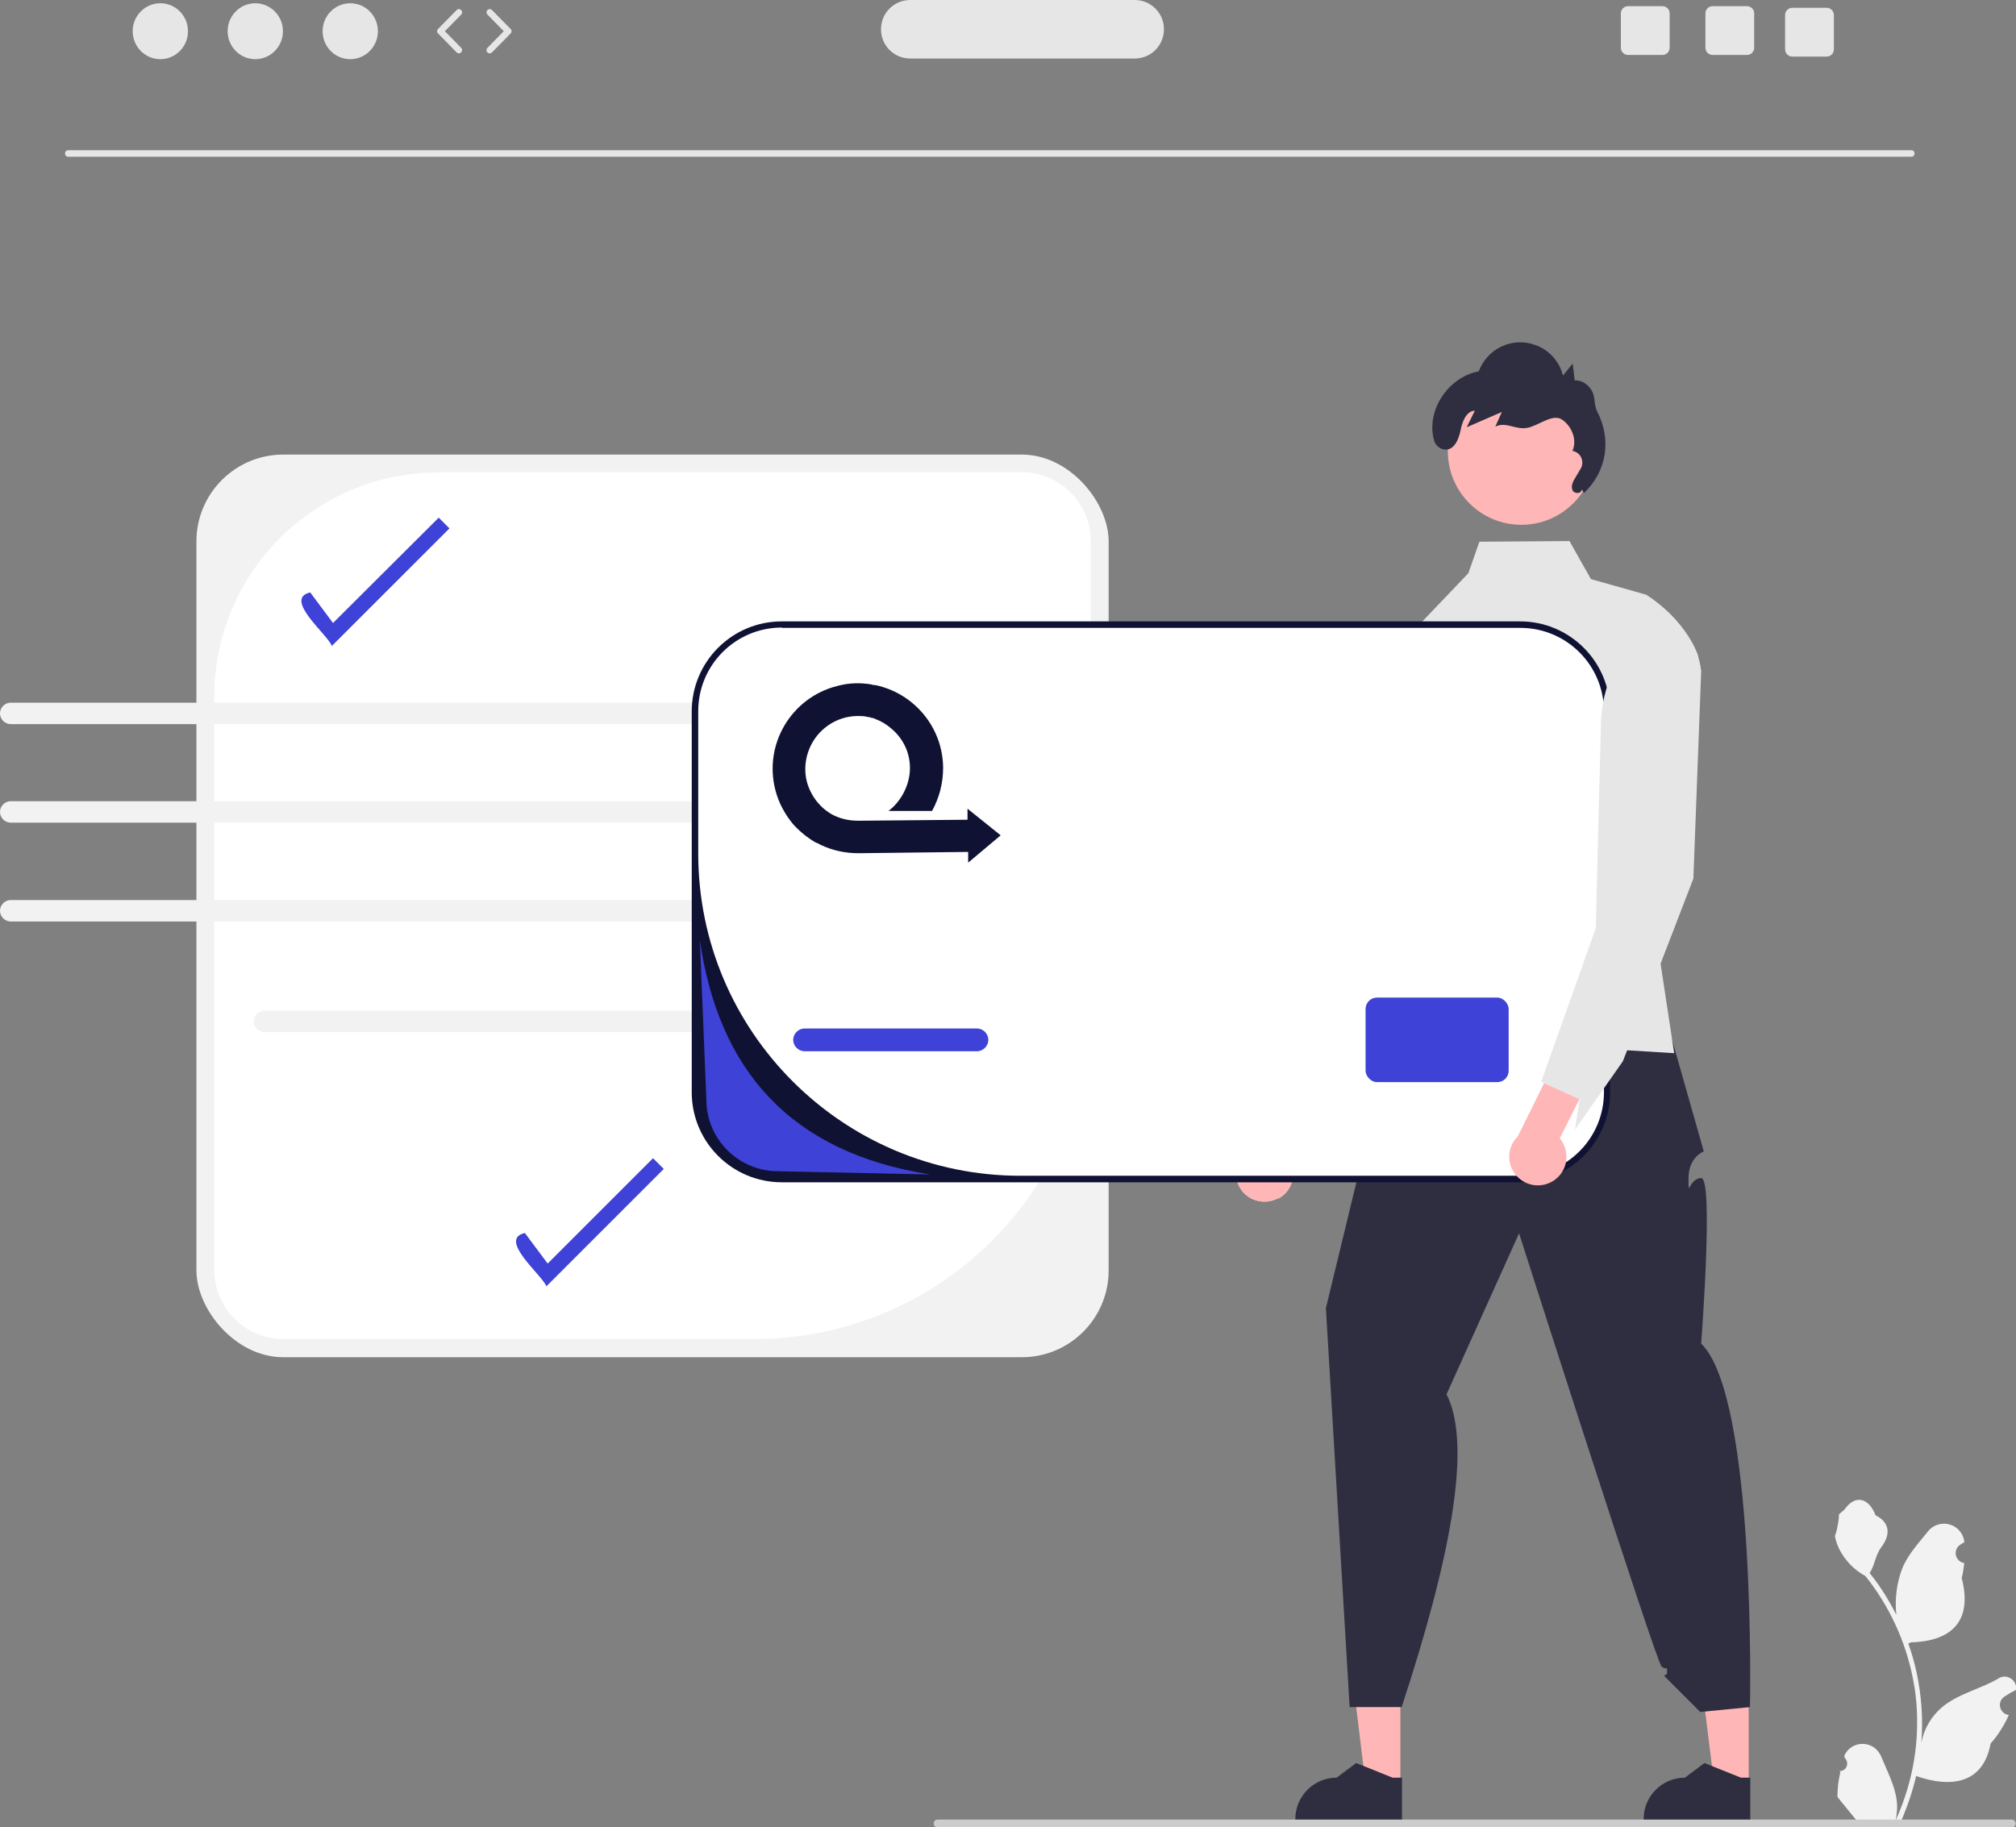 <?xml version="1.0" encoding="UTF-8"?>
<svg xmlns="http://www.w3.org/2000/svg" version="1.1" viewBox="0 0 619.9 562">
  <rect x="0" y="0" width="619.9" height="562" fill="#808080" stroke="none"/>
  <defs>
    <style>
      .cls-1 {
        fill: #2f2e41;
      }

      .cls-2 {
        fill: #e6e6e6;
      }

      .cls-3 {
        fill: #ffb6b6;
      }

      .cls-4 {
        fill: #101233;
      }

      .cls-5 {
        fill: #ccc;
      }

      .cls-6 {
        fill: #3e42d6;
      }

      .cls-7 {
        fill: #fff;
      }

      .cls-8 {
        fill: #f2f2f2;
      }
    </style>
  </defs>
  <!-- Generator: Adobe Illustrator 28.7.3, SVG Export Plug-In . SVG Version: 1.2.0 Build 164)  -->
  <g>
    <g id="Layer_1">
      <rect class="cls-8" x="60.4" y="139.8" width="280.5" height="277.6" rx="26.7" ry="26.7"/>
      <path class="cls-7" d="M134.8,145.3c-38.1,0-68.9,30.9-68.9,68.9v176.4c0,11.7,9.5,21.2,21.2,21.2h144.9c57.1,0,103.4-46.3,103.4-103.4v-142c0-11.7-9.5-21.2-21.2-21.2h-179.3Z"/>
      <path class="cls-2" d="M587.7,48.2H21c-.6,0-1-.4-1-1s.4-1,1-1h566.7c.6,0,1,.4,1,1s-.4,1-1,1Z"/>
      <ellipse class="cls-2" cx="49.3" cy="9.6" rx="8.5" ry="8.6"/>
      <ellipse class="cls-2" cx="78.5" cy="9.6" rx="8.5" ry="8.6"/>
      <ellipse class="cls-2" cx="107.7" cy="9.6" rx="8.5" ry="8.6"/>
      <path class="cls-2" d="M141.1,16.4c-.3,0-.5-.1-.7-.3l-5.7-5.8c-.4-.4-.4-1,0-1.4l5.7-5.8c.4-.4,1-.4,1.4,0,.4.4.4,1,0,1.4,0,0,0,0,0,0l-5,5.1,5,5.1c.4.4.4,1,0,1.4-.2.2-.4.3-.7.3h0Z"/>
      <path class="cls-2" d="M150.6,16.4c-.6,0-1-.4-1-1,0-.3.1-.5.3-.7l5-5.1-5-5.1c-.4-.4-.4-1,0-1.4.4-.4,1-.4,1.4,0,0,0,0,0,0,0l5.7,5.8c.4.4.4,1,0,1.4l-5.7,5.8c-.2.2-.4.3-.7.3Z"/>
      <path class="cls-2" d="M537.2,1.9h-10.6c-1.2,0-2.2,1-2.2,2.2h0v10.6c0,1.2,1,2.2,2.2,2.2h10.6c1.2,0,2.2-1,2.2-2.2V4.1c0-1.2-1-2.2-2.2-2.2Z"/>
      <path class="cls-2" d="M511.2,1.9h-10.6c-1.2,0-2.2,1-2.2,2.2h0v10.6c0,1.2,1,2.2,2.2,2.2h10.6c1.2,0,2.2-1,2.2-2.2V4.1c0-1.2-1-2.2-2.2-2.2Z"/>
      <path class="cls-2" d="M561.7,2.4h-10.6c-1.2,0-2.2,1-2.2,2.2h0v10.6c0,1.2,1,2.2,2.2,2.2h10.6c1.2,0,2.2-1,2.2-2.2V4.6c0-1.2-1-2.2-2.2-2.2Z"/>
      <path class="cls-2" d="M348.9,18h-69c-5,0-9-4-9-9S274.9,0,279.9,0h69c5,0,9,4,9,9s-4,9-9,9Z"/>
      <path class="cls-8" d="M235.3,317.4H81.3c-1.8,0-3.3-1.5-3.3-3.3s1.5-3.3,3.3-3.3h154c1.8,0,3.3,1.5,3.3,3.3s-1.5,3.3-3.3,3.3Z"/>
      <path class="cls-8" d="M235.3,222.7H3.3C1.5,222.7,0,221.2,0,219.4s1.5-3.3,3.3-3.3h231.9c1.8,0,3.3,1.5,3.3,3.3s-1.5,3.3-3.3,3.3Z"/>
      <path class="cls-8" d="M235.3,246.4H3.3c-1.8,0-3.3,1.5-3.3,3.3s1.5,3.3,3.3,3.3h232c1.8,0,3.3-1.5,3.3-3.3s-1.5-3.3-3.3-3.3Z"/>
      <path class="cls-8" d="M235.3,283.4H3.3c-1.8,0-3.3-1.5-3.3-3.3s1.5-3.3,3.3-3.3h231.9c1.8,0,3.3,1.5,3.3,3.3s-1.5,3.3-3.3,3.3Z"/>
      <polygon class="cls-3" points="430.6 548.7 419.9 548.7 414.9 507.6 430.6 507.6 430.6 548.7"/>
      <path class="cls-1" d="M431,559.8h-32.7v-.4c0-7,5.7-12.7,12.7-12.7h0l6-4.5,11.2,4.5h2.9s0,13.2,0,13.2Z"/>
      <polygon class="cls-3" points="537.7 548.7 527.1 548.7 522 507.6 537.7 507.6 537.7 548.7"/>
      <path class="cls-1" d="M538.1,559.8h-32.7v-.4c0-7,5.7-12.7,12.7-12.7h0l6-4.5,11.2,4.5h2.9s0,13.2,0,13.2Z"/>
      <path class="cls-1" d="M439.3,312.7s-7,7.4-7.3,12.2,3.3-3.9-.3,4.8-3.6,2.9-3.6,8.7-7.7,11.5-7.7,11.5l-12.7,52.4,7.3,122.7h16c14.9-45.4,21.8-80.5,13.8-96.2l22.3-49.5s42.1,131.7,43.8,133.2,1.7-.6,1.7,1.6-2.2,0,0,2.2l10.2,10.2,15.3-1.5s2-95.3-15-111.8c0,0,3.9-51,0-50.9s-3.9,6.7-3.9.1,4.7-8.3,4.7-8.3l-13.1-46.1-71.4,4.5Z"/>
      <path class="cls-2" d="M521.9,211.2l-14.8,62,3.5,23.1,4.2,27.6-14.5-.9-22.5-1.5-41.7-2.7-3.7-122.5,19.1-20,3.4-9.7,27.7-.2,6.6,11.7,17,4.8c2.2,1.4,4.2,3,6.1,4.7,4.2,3.9,7.9,8.8,9.7,13.9.5,1.5.9,3,1,4.6l-1.2,5Z"/>
      <path class="cls-2" d="M393.1,368.6c4.3-2.3,5.8-7.7,3.4-12-.2-.4-.5-.8-.8-1.2l21.1-38.4-9.2-8.5-24.7,45.8c-3.6,3.3-3.8,8.8-.6,12.4,2.7,3,7.2,3.7,10.7,1.8Z"/>
      <path class="cls-2" d="M444.6,188.9l-4.9,88.1-23.7,55.4-15.4,20.5,1.8-9.3-10.6-5.3-1-.5,20.4-79.2,1.9-30.8c.7-10.7,5.8-20.7,14.1-27.4l11.8-9.6,5.7-1.9Z"/>
      <path class="cls-3" d="M393.1,368.6c4.3-2.3,5.8-7.7,3.4-12-.2-.4-.5-.8-.8-1.2l21.1-38.4-9.2-8.5-24.7,45.8c-3.6,3.3-3.8,8.8-.6,12.4,2.7,3,7.2,3.7,10.7,1.8Z"/>
      <path class="cls-2" d="M444.6,188.9l-4.9,88.1-23.7,55.4-15.4,20.5,1.8-9.3-10.6-5.3-1-.5,20.4-79.2,1.9-30.8c.7-10.7,5.8-20.7,14.1-27.4l11.8-9.6,5.7-1.9Z"/>
      <rect class="cls-7" x="213.7" y="192" width="280.5" height="170.6" rx="26.7" ry="26.7"/>
      <path class="cls-4" d="M467.4,363.6h-227c-15.3,0-27.7-12.4-27.7-27.7v-117.1c0-15.3,12.4-27.7,27.7-27.7h227c15.3,0,27.7,12.4,27.7,27.7v117.1c0,15.3-12.4,27.7-27.7,27.7ZM240.4,193c-14.2,0-25.7,11.5-25.7,25.7h0v43.8c0,54.7,44.4,99.1,99.1,99.1h153.7c14.2,0,25.7-11.5,25.7-25.7h0v-117.1c0-14.2-11.5-25.7-25.7-25.7h-227Z"/>
      <path class="cls-6" d="M247.4,316.3h53c1.9,0,3.5,1.6,3.5,3.5h0c0,1.9-1.6,3.5-3.5,3.5h-53c-1.9,0-3.5-1.6-3.5-3.5h0c0-1.9,1.6-3.5,3.5-3.5Z"/>
      <rect class="cls-6" x="419.9" y="306.8" width="44" height="26" rx="3.5" ry="3.5"/>
      <circle class="cls-3" cx="467.8" cy="138.8" r="22.6"/>
      <path class="cls-1" d="M486.3,150.5c.2,1.4-2.3,1.5-2.8.2s.2-2.7.9-3.8l1.6-2.7c1.1-1.8.5-4.1-1.3-5.1-.4-.2-.7-.4-1.2-.4h0c1.5-3.3-.1-7.5-3.1-9.6s-7.3,1.9-10.9,2.5-6.4-2-9.7-.4l2-4.5-10.8,4.7,2.5-5.1c-2.7.1-3.9,3.5-4.4,6.1-.6,2.9-2.1,6.4-5.2,5.8-1.5-.3-2.7-1.5-3-3-2.4-9.2,4.6-19.3,13.8-21,2.6-7,10.3-10.7,17.4-8.1,4.2,1.5,7.4,5,8.5,9.4l3-3.7.6,5.2c2.2-.2,4.2,1.3,5.3,3.2s.6,4.4,1.6,6.3c4.5,8.7,3,18.4-4,25.1"/>
      <path class="cls-8" d="M565.6,544.7c1.3,0,2.3-.9,2.4-2.2,0-.7-.2-1.3-.7-1.8l-.2-.6s0,0,0-.1c1.3-3.1,4.9-4.5,8-3.2,1.5.6,2.6,1.8,3.3,3.3,1.8,4.4,4.2,8.9,4.8,13.5.3,2.1.1,4.2-.3,6.2,4.3-9.4,6.6-19.7,6.6-30,0-2.6-.1-5.2-.4-7.8-.2-2.1-.6-4.2-1-6.3-2.3-11.3-7.3-22-14.5-31-3.5-1.9-6.3-4.8-8.1-8.4-.6-1.3-1.1-2.6-1.3-4.1.4,0,1.5-5.9,1.2-6.3.5-.8,1.5-1.2,2.1-2.1,3-4,7.1-3.3,9.2,2.2,4.6,2.3,4.6,6.1,1.8,9.8-1.8,2.3-2,5.5-3.6,8,.2.2.3.4.5.6,3,3.8,5.5,7.9,7.7,12.2-.5-4.8.1-9.7,1.8-14.2,1.7-4.2,5-7.8,7.9-11.4,2.1-2.7,6.1-3.2,8.8-1.1,1.3,1,2.2,2.5,2.4,4.2,0,0,0,.1,0,.2-.4.2-.8.5-1.3.8-1.4.9-1.8,2.9-.8,4.3.5.7,1.2,1.2,2.1,1.3h0c-.2,1.6-.4,3.1-.8,4.6,3.7,14.3-4.3,19.5-15.7,19.8-.3.1-.5.3-.7.4,2.2,6.1,3.5,12.5,4,19,.3,3.8.3,7.7,0,11.5h0c.8-4.4,3.1-8.2,6.4-11,4.9-4.1,11.9-5.6,17.3-8.8,1.6-1.1,3.8-.6,4.9,1.1.5.7.6,1.5.5,2.4h0c-.8.5-1.6.8-2.3,1.3-.4.2-.8.5-1.3.8-1.4.9-1.8,2.9-.8,4.3.5.7,1.2,1.2,2.1,1.3h0s0,0,.1,0c-1.4,3.2-3.3,6.2-5.6,8.8-2.3,12.5-12.3,13.7-22.9,10h0c-1.2,5.1-2.9,10-5,14.7h-18c0-.2-.1-.4-.2-.6,1.7.1,3.3,0,5-.3-1.3-1.6-2.7-3.3-4-4.9,0,0,0,0,0,0-.7-.8-1.4-1.7-2-2.5h0c0-2.6.3-5.1.9-7.6h0Z"/>
      <path class="cls-5" d="M287.1,560.8c0,.7.5,1.2,1.2,1.2h330.3c.7,0,1.2-.5,1.2-1.2s-.5-1.2-1.2-1.2h-330.3c-.7,0-1.2.5-1.2,1.2h0Z"/>
      <path class="cls-3" d="M477.4,363.3c4.2-2.5,5.5-7.9,3-12.1-.2-.4-.5-.8-.8-1.1l19.7-39.2-9.5-8.1-23.1,46.7c-3.5,3.4-3.5,9-.1,12.4,2.8,2.9,7.3,3.5,10.8,1.4Z"/>
      <path class="cls-2" d="M522.1,201.7l1,4.6-2.4,63.9-10.1,26.2-10.3,26.7-1.3,3.3-14.7,21,1.4-9.3-10.8-4.9-1-.5,3.9-11,9-25.3,3.9-11,.8-32.6.8-30.8c.3-10.7,5-20.8,13.1-27.9l7.1-6.2c4.2,3.9,7.9,8.8,9.7,13.9Z"/>
      <path class="cls-6" d="M286.1,361.2l-46.9-1c-12.1,0-22-9.9-22-22l-2-49c5.8,40,27.9,65.3,70.9,72Z"/>
      <path class="cls-4" d="M297.5,248.8v3.3l-32.5.3h-1.3c-2.9,0-5.6-.7-8-2-3.6-2.1-6.4-5.6-7.6-10-.9-3.5-.5-7.1.8-10.2h0c2.4-5.8,8.1-9.9,14.7-10,1.1,0,2.2,0,3.2.3h.1c.4,0,.8.2,1.2.3.2,0,.5,0,.7.2.2,0,.3,0,.5.2,1.7.6,3.3,1.6,4.7,2.8h0c3.5,2.9,5.8,7.2,5.8,12.2s-2.6,10.2-6.6,13.2h13.4c2.2-4,3.4-8.5,3.4-13.3-.1-12.5-9-22.9-20.8-25.4h0c-.4,0-.8,0-1.2-.2-3.5-.6-7.1-.5-10.7.5-14,3.6-22.5,17.9-18.9,31.9,1,4,3,7.6,5.5,10.6h0c2,2.2,4.3,4.1,6.9,5.6.2,0,.3.2.5.2s.3,0,.4.2l.6.3h0c3.5,1.7,7.5,2.6,11.6,2.6h0l33.8-.4v3.3l10-8.4-10.2-8.2h0Z"/>
      <path class="cls-6" d="M102,198.6c-1.1-3.3-15.1-14.5-6.6-16.4l7,9.4,32.5-32.4,3.3,3.3-36.2,36.2h0Z"/>
      <path class="cls-6" d="M168,395.6c-1.1-3.3-15.1-14.5-6.6-16.4l7,9.4,32.4-32.4,3.3,3.3-36.2,36.2h0Z"/>
    </g>
  </g>
</svg>